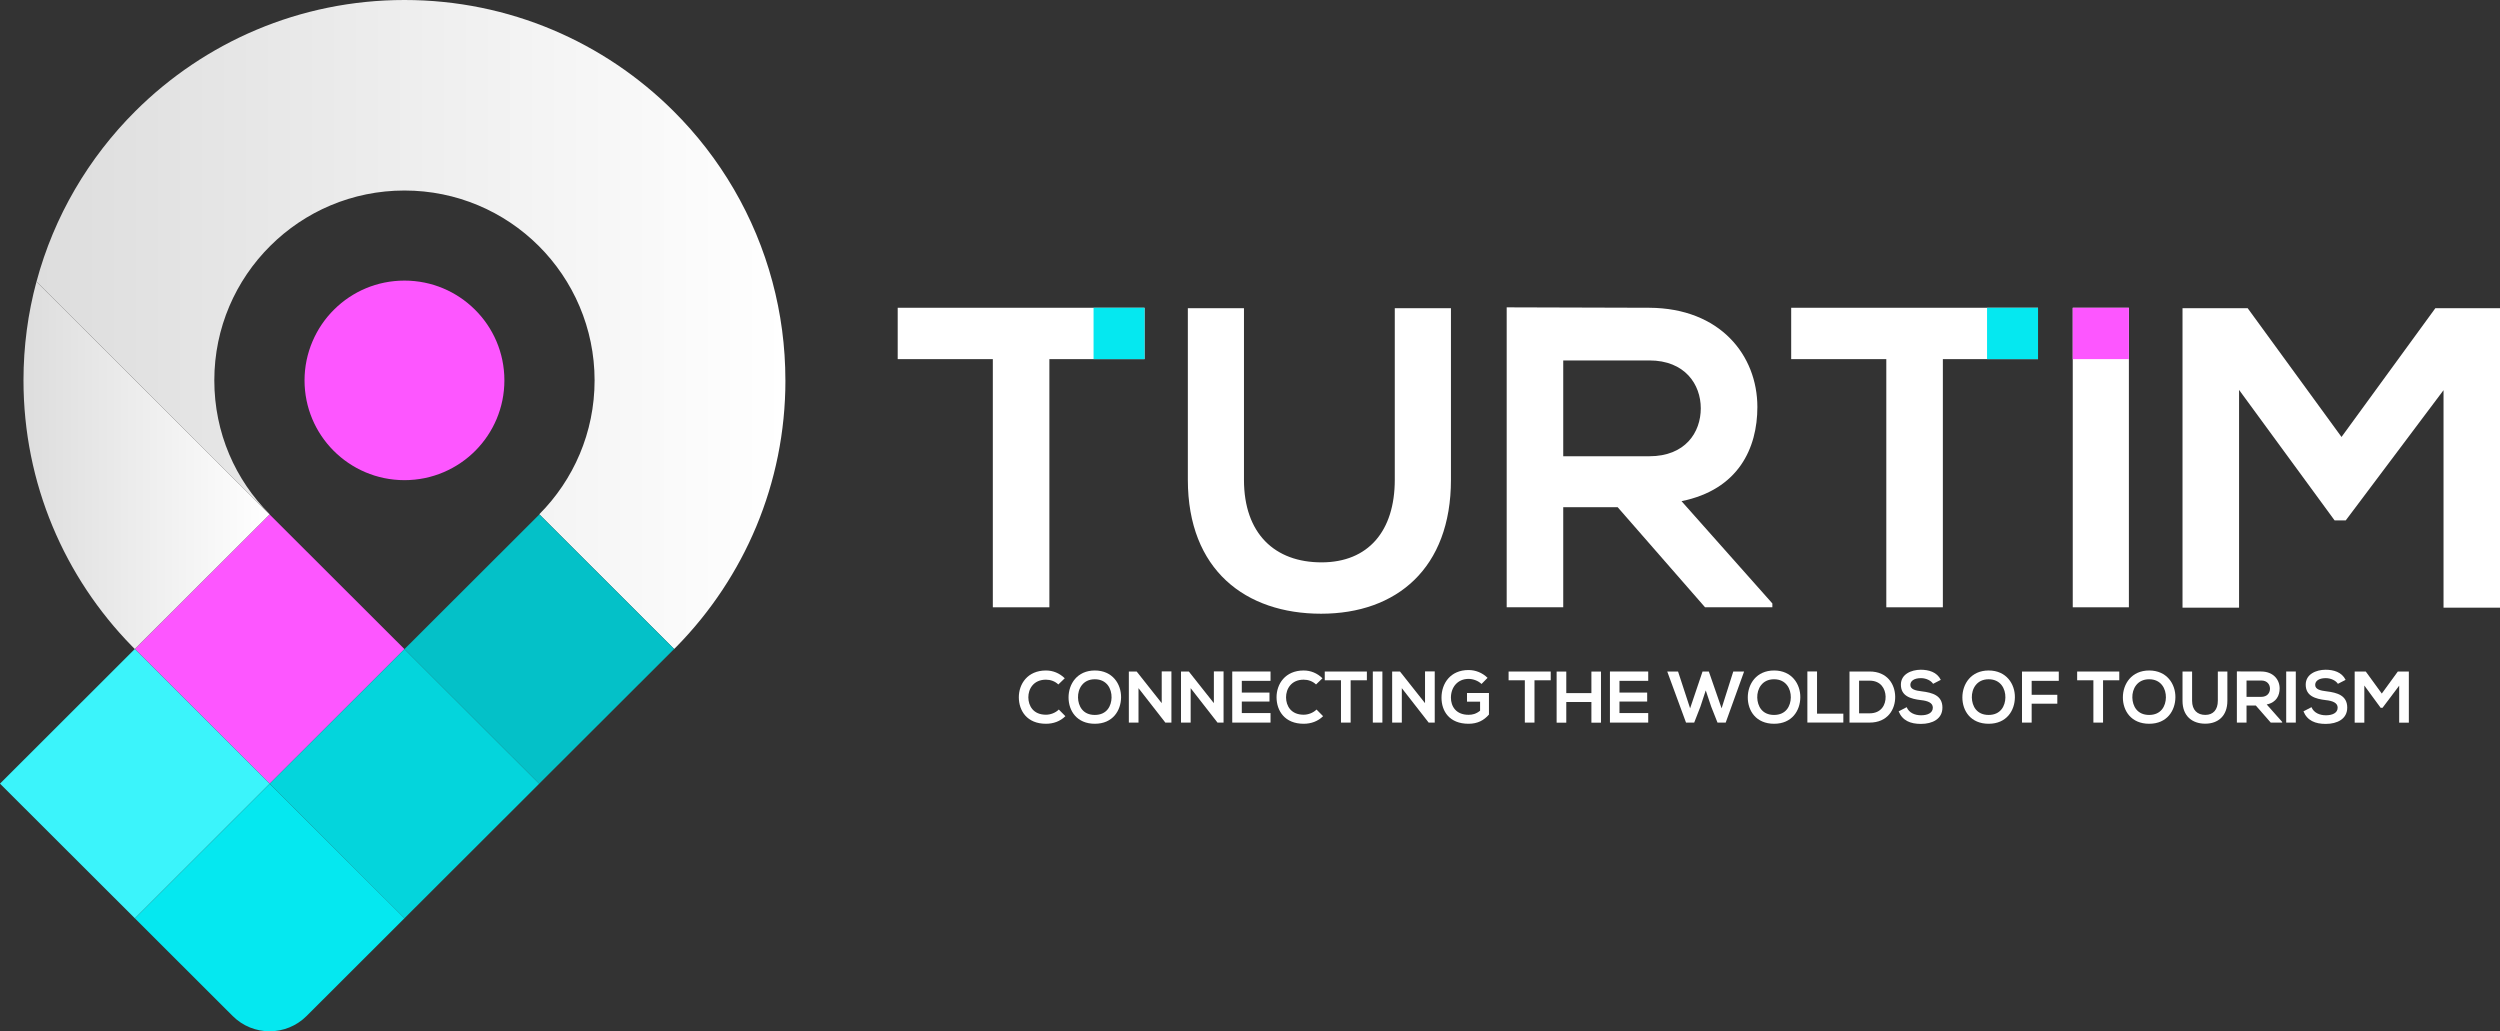 <svg width="160" height="66" viewBox="0 0 160 66" fill="none" xmlns="http://www.w3.org/2000/svg">
<rect x="0" y="0" width="160" height="66" fill="#333333" stroke="none"/>
<g id="White Logo 1" clip-path="url(#clip0_103_567)">
<g id="Layer 1">
<g id="Group">
<g id="Group_2">
<g id="Group_3">
<path id="Vector" d="M68.185 45.836C67.848 46.167 67.413 46.321 66.942 46.321C65.725 46.321 65.21 45.485 65.205 44.635C65.201 43.78 65.758 42.911 66.942 42.911C67.386 42.911 67.807 43.079 68.144 43.41L67.733 43.806C67.519 43.598 67.228 43.499 66.942 43.499C66.15 43.499 65.809 44.087 65.814 44.635C65.819 45.178 66.131 45.742 66.942 45.742C67.228 45.742 67.55 45.624 67.764 45.41L68.185 45.836Z" fill="white"/>
<path id="Vector_2" d="M71.749 44.63C71.739 45.475 71.219 46.321 70.07 46.321C68.921 46.321 68.387 45.495 68.387 44.635C68.387 43.775 68.94 42.911 70.07 42.911C71.2 42.911 71.758 43.775 71.749 44.63ZM68.993 44.645C69.007 45.182 69.296 45.756 70.068 45.756C70.84 45.756 71.13 45.178 71.14 44.64C71.15 44.087 70.84 43.473 70.068 43.473C69.296 43.473 68.978 44.095 68.993 44.645Z" fill="white"/>
<path id="Vector_3" d="M74.353 42.971H74.971V46.246H74.586V46.251L72.864 44.042V46.246H72.246V42.976H72.746L74.35 45.002V42.971H74.353Z" fill="white"/>
<path id="Vector_4" d="M77.691 42.971H78.308V46.246H77.924V46.251L76.202 44.042V46.246H75.584V42.976H76.084L77.688 45.002V42.971H77.691Z" fill="white"/>
<path id="Vector_5" d="M81.314 46.246H78.864V42.976H81.314V43.574H79.475V44.325H81.247V44.899H79.475V45.636H81.314V46.243V46.246Z" fill="white"/>
<path id="Vector_6" d="M84.678 45.836C84.342 46.167 83.906 46.321 83.435 46.321C82.218 46.321 81.704 45.485 81.699 44.635C81.694 43.78 82.252 42.911 83.435 42.911C83.88 42.911 84.301 43.079 84.638 43.41L84.226 43.806C84.012 43.598 83.721 43.499 83.435 43.499C82.644 43.499 82.303 44.087 82.307 44.635C82.312 45.178 82.625 45.742 83.435 45.742C83.721 45.742 84.044 45.624 84.258 45.41L84.678 45.836Z" fill="white"/>
<path id="Vector_7" d="M85.823 43.538H84.784V42.978H87.48V43.538H86.441V46.246H85.823V43.538Z" fill="white"/>
<path id="Vector_8" d="M87.86 46.246V42.976H88.473V46.246H87.86Z" fill="white"/>
<path id="Vector_9" d="M91.205 42.971H91.823V46.246H91.438V46.251L89.716 44.042V46.246H89.098V42.976H89.598L91.202 45.002V42.971H91.205Z" fill="white"/>
<path id="Vector_10" d="M94.819 43.775C94.6 43.564 94.271 43.449 93.987 43.449C93.285 43.449 92.859 43.982 92.859 44.654C92.859 45.192 93.172 45.747 93.987 45.747C94.244 45.747 94.468 45.691 94.725 45.485V44.906H93.888V44.354H95.293V45.732C94.971 46.102 94.564 46.321 93.987 46.321C92.756 46.321 92.256 45.511 92.256 44.652C92.256 43.732 92.83 42.882 93.987 42.882C94.427 42.882 94.867 43.05 95.204 43.382L94.819 43.773V43.775Z" fill="white"/>
<path id="Vector_11" d="M97.589 43.538H96.55V42.978H99.246V43.538H98.207V46.246H97.589V43.538Z" fill="white"/>
<path id="Vector_12" d="M101.85 46.251V44.928H100.242V46.251H99.624V42.98H100.242V44.359H101.85V42.98H102.463V46.251H101.85Z" fill="white"/>
<path id="Vector_13" d="M105.486 46.246H103.036V42.976H105.486V43.574H103.646V44.325H105.419V44.899H103.646V45.636H105.486V46.243V46.246Z" fill="white"/>
<path id="Vector_14" d="M110.445 46.246H109.92L109.514 45.218L109.168 44.186L108.826 45.228L108.429 46.246H107.905L106.703 42.976H107.395L108.167 45.334L108.963 42.976H109.365L110.182 45.334L110.93 42.976H111.623L110.445 46.246Z" fill="white"/>
<path id="Vector_15" d="M115.22 44.63C115.211 45.475 114.691 46.321 113.542 46.321C112.392 46.321 111.858 45.495 111.858 44.635C111.858 43.775 112.411 42.911 113.542 42.911C114.672 42.911 115.23 43.775 115.22 44.63ZM112.464 44.645C112.479 45.182 112.767 45.756 113.539 45.756C114.311 45.756 114.602 45.178 114.612 44.64C114.621 44.087 114.311 43.473 113.539 43.473C112.767 43.473 112.45 44.095 112.464 44.645Z" fill="white"/>
<path id="Vector_16" d="M116.29 42.975V45.674H117.974V46.243H115.672V42.973H116.29V42.975Z" fill="white"/>
<path id="Vector_17" d="M121.292 44.582C121.306 45.408 120.801 46.246 119.654 46.246H118.368V42.976H119.654C120.777 42.976 121.278 43.775 121.292 44.582ZM118.981 45.653H119.654C120.397 45.653 120.693 45.11 120.679 44.58C120.664 44.071 120.366 43.562 119.654 43.562H118.981V45.655V45.653Z" fill="white"/>
<path id="Vector_18" d="M123.718 43.766C123.605 43.578 123.297 43.401 122.942 43.401C122.482 43.401 122.263 43.593 122.263 43.835C122.263 44.121 122.6 44.2 122.994 44.246C123.677 44.33 124.315 44.508 124.315 45.288C124.315 46.018 123.67 46.33 122.939 46.33C122.271 46.33 121.756 46.123 121.513 45.526L122.028 45.259C122.172 45.619 122.552 45.778 122.949 45.778C123.346 45.778 123.701 45.643 123.701 45.288C123.701 44.981 123.379 44.853 122.944 44.808C122.275 44.728 121.657 44.551 121.657 43.816C121.657 43.144 122.321 42.868 122.925 42.863C123.435 42.863 123.964 43.007 124.211 43.511L123.721 43.763L123.718 43.766Z" fill="white"/>
<path id="Vector_19" d="M128.953 44.63C128.944 45.475 128.424 46.321 127.275 46.321C126.125 46.321 125.592 45.495 125.592 44.635C125.592 43.775 126.145 42.911 127.275 42.911C128.405 42.911 128.963 43.775 128.953 44.63ZM126.198 44.645C126.212 45.182 126.501 45.756 127.272 45.756C128.044 45.756 128.335 45.178 128.345 44.64C128.355 44.087 128.044 43.473 127.272 43.473C126.501 43.473 126.183 44.095 126.198 44.645Z" fill="white"/>
<path id="Vector_20" d="M129.408 46.246V42.98H131.762V43.574H130.026V44.467H131.668V45.036H130.026V46.246H129.408Z" fill="white"/>
<path id="Vector_21" d="M133.977 43.538H132.938V42.978H135.634V43.538H134.595V46.246H133.977V43.538Z" fill="white"/>
<path id="Vector_22" d="M139.226 44.63C139.216 45.475 138.697 46.321 137.548 46.321C136.398 46.321 135.864 45.495 135.864 44.635C135.864 43.775 136.417 42.911 137.548 42.911C138.678 42.911 139.236 43.775 139.226 44.63ZM136.47 44.645C136.485 45.182 136.773 45.756 137.545 45.756C138.317 45.756 138.608 45.178 138.618 44.64C138.627 44.087 138.317 43.473 137.545 43.473C136.773 43.473 136.456 44.095 136.47 44.645Z" fill="white"/>
<path id="Vector_23" d="M142.552 42.98V44.853C142.552 45.821 141.958 46.316 141.135 46.316C140.313 46.316 139.681 45.84 139.681 44.853V42.98H140.294V44.853C140.294 45.442 140.631 45.754 141.14 45.754C141.65 45.754 141.941 45.413 141.941 44.853V42.98H142.554H142.552Z" fill="white"/>
<path id="Vector_24" d="M146.06 46.246H145.327L144.372 45.154H143.778V46.246H143.16V42.971C143.68 42.971 144.199 42.976 144.718 42.976C145.49 42.98 145.897 43.494 145.897 44.059C145.897 44.508 145.69 44.959 145.069 45.086L146.06 46.203V46.246ZM143.778 43.552V44.599H144.718C145.11 44.599 145.279 44.337 145.279 44.075C145.279 43.814 145.106 43.552 144.718 43.552H143.778Z" fill="white"/>
<path id="Vector_25" d="M146.317 46.246V42.976H146.931V46.246H146.317Z" fill="white"/>
<path id="Vector_26" d="M149.626 43.766C149.513 43.578 149.206 43.401 148.85 43.401C148.39 43.401 148.172 43.593 148.172 43.835C148.172 44.121 148.508 44.2 148.903 44.246C149.586 44.33 150.223 44.508 150.223 45.288C150.223 46.018 149.578 46.33 148.847 46.33C148.179 46.33 147.664 46.123 147.421 45.526L147.936 45.259C148.08 45.619 148.46 45.778 148.857 45.778C149.254 45.778 149.61 45.643 149.61 45.288C149.61 44.981 149.287 44.853 148.852 44.808C148.184 44.728 147.566 44.551 147.566 43.816C147.566 43.144 148.229 42.868 148.833 42.863C149.343 42.863 149.872 43.007 150.119 43.511L149.629 43.763L149.626 43.766Z" fill="white"/>
<path id="Vector_27" d="M153.551 43.879L152.483 45.298H152.36L151.317 43.874V46.251H150.699V42.98H151.411L152.435 44.388L153.459 42.98H154.166V46.251H153.548V43.879H153.551Z" fill="white"/>
</g>
<path id="Vector_28" d="M63.541 22.984H57.453V19.697H73.249V22.984H67.16V38.867H63.541V22.984Z" fill="white"/>
<path id="Vector_29" d="M92.861 19.725V30.706C92.861 36.375 89.379 39.278 84.551 39.278C79.722 39.278 76.022 36.485 76.022 30.706V19.725H79.614V30.706C79.614 34.156 81.588 35.991 84.577 35.991C87.566 35.991 89.266 33.99 89.266 30.706V19.725H92.859H92.861Z" fill="white"/>
<path id="Vector_30" d="M113.431 38.867H109.124L103.529 32.459H100.047V38.867H96.428V19.67C99.472 19.67 102.516 19.697 105.561 19.697C110.086 19.723 112.472 22.736 112.472 26.05C112.472 28.679 111.265 31.335 107.617 32.074L113.431 38.62V38.867ZM100.047 23.065V29.2H105.558C107.862 29.2 108.85 27.666 108.85 26.134C108.85 24.602 107.836 23.068 105.558 23.068H100.047V23.065Z" fill="white"/>
<path id="Vector_31" d="M120.724 22.984H114.636V19.697H130.432V22.984H124.343V38.867H120.724V22.984Z" fill="white"/>
<path id="Vector_32" d="M132.656 38.867V19.699H136.249V38.867H132.656Z" fill="white"/>
<path id="Vector_33" d="M156.379 24.981L150.127 33.306H149.415L143.3 24.953V38.891H139.681V19.723H143.85L149.857 27.966L155.864 19.723H160.005V38.891H156.386V24.979L156.379 24.981Z" fill="white"/>
<path id="Vector_34" d="M73.251 19.697H69.988V22.984H73.251V19.697Z" fill="#05E8F0"/>
<path id="Vector_35" d="M130.435 19.697H127.171V22.984H130.435V19.697Z" fill="#05E8F0"/>
<path id="Vector_36" d="M136.249 19.697H132.656V22.984H136.249V19.697Z" fill="#FD56FF"/>
</g>
<g id="Group_4">
<path id="Vector_37" d="M25.886 41.544L17.263 50.157L8.868 41.773L8.628 41.535L17.251 32.922L25.886 41.544Z" fill="#FD56FF"/>
<path id="Vector_38" d="M32.281 24.343C32.281 26.096 31.573 27.683 30.431 28.838C29.272 30.005 27.663 30.73 25.886 30.73C24.109 30.73 22.501 30.005 21.342 28.838C20.195 27.683 19.49 26.096 19.49 24.343C19.49 22.59 20.216 20.962 21.387 19.807C22.541 18.662 24.129 17.958 25.886 17.958C27.644 17.958 29.231 18.664 30.386 19.807C31.557 20.962 32.281 22.568 32.281 24.343Z" fill="#FD56FF"/>
<path id="Vector_39" d="M50.267 24.343C50.267 30.963 47.62 36.961 43.332 41.35L43.145 41.535L34.522 32.922L34.512 32.915C36.7 30.72 38.054 27.688 38.054 24.343C38.054 20.998 36.683 17.932 34.469 15.73C32.268 13.542 29.234 12.193 25.886 12.193C22.539 12.193 19.502 13.542 17.304 15.73C15.087 17.929 13.716 20.976 13.716 24.343C13.716 27.709 15.068 30.718 17.261 32.912L17.251 32.922L2.335 18.028C3.458 13.833 5.677 10.087 8.666 7.11C13.077 2.716 19.165 0 25.886 0C32.607 0 38.694 2.713 43.104 7.11C46.095 10.085 48.312 13.835 49.435 18.03C49.976 20.045 50.265 22.16 50.265 24.343H50.267Z" fill="url(#paint0_linear_103_567)"/>
<path id="Vector_40" d="M43.145 41.535L34.509 50.157L32.211 47.862L25.886 41.544L34.521 32.922L43.145 41.535Z" fill="#04C1C8"/>
<path id="Vector_41" d="M17.251 32.922L8.626 41.535L8.436 41.345C4.148 36.958 1.503 30.96 1.503 24.343C1.503 22.158 1.791 20.04 2.333 18.028L17.249 32.922H17.251Z" fill="url(#paint1_linear_103_567)"/>
<path id="Vector_42" d="M34.51 50.157L25.886 58.768L17.263 50.157L25.886 41.544L32.211 47.862L34.51 50.157Z" fill="#04D5DC"/>
<path id="Vector_43" d="M17.263 50.157L8.635 58.775L0 50.153L8.628 41.535L8.868 41.773L17.263 50.157Z" fill="#3BF4FB"/>
<path id="Vector_44" d="M25.886 58.768L19.622 65.023C18.314 66.329 16.196 66.329 14.89 65.023L8.635 58.777L17.263 50.16L25.889 58.77L25.886 58.768Z" fill="#05E8F0"/>
</g>
</g>
</g>
</g>
<defs>
<linearGradient id="paint0_linear_103_567" x1="2.335" y1="20.767" x2="50.267" y2="20.767" gradientUnits="userSpaceOnUse">
<stop stop-color="#DDDDDD"/>
<stop offset="1" stop-color="white"/>
</linearGradient>
<linearGradient id="paint1_linear_103_567" x1="1.505" y1="29.781" x2="17.251" y2="29.781" gradientUnits="userSpaceOnUse">
<stop stop-color="#DDDDDD"/>
<stop offset="1" stop-color="white"/>
</linearGradient>
<clipPath id="clip0_103_567">
<rect width="160" height="66" fill="white"/>
</clipPath>
</defs>
</svg>
